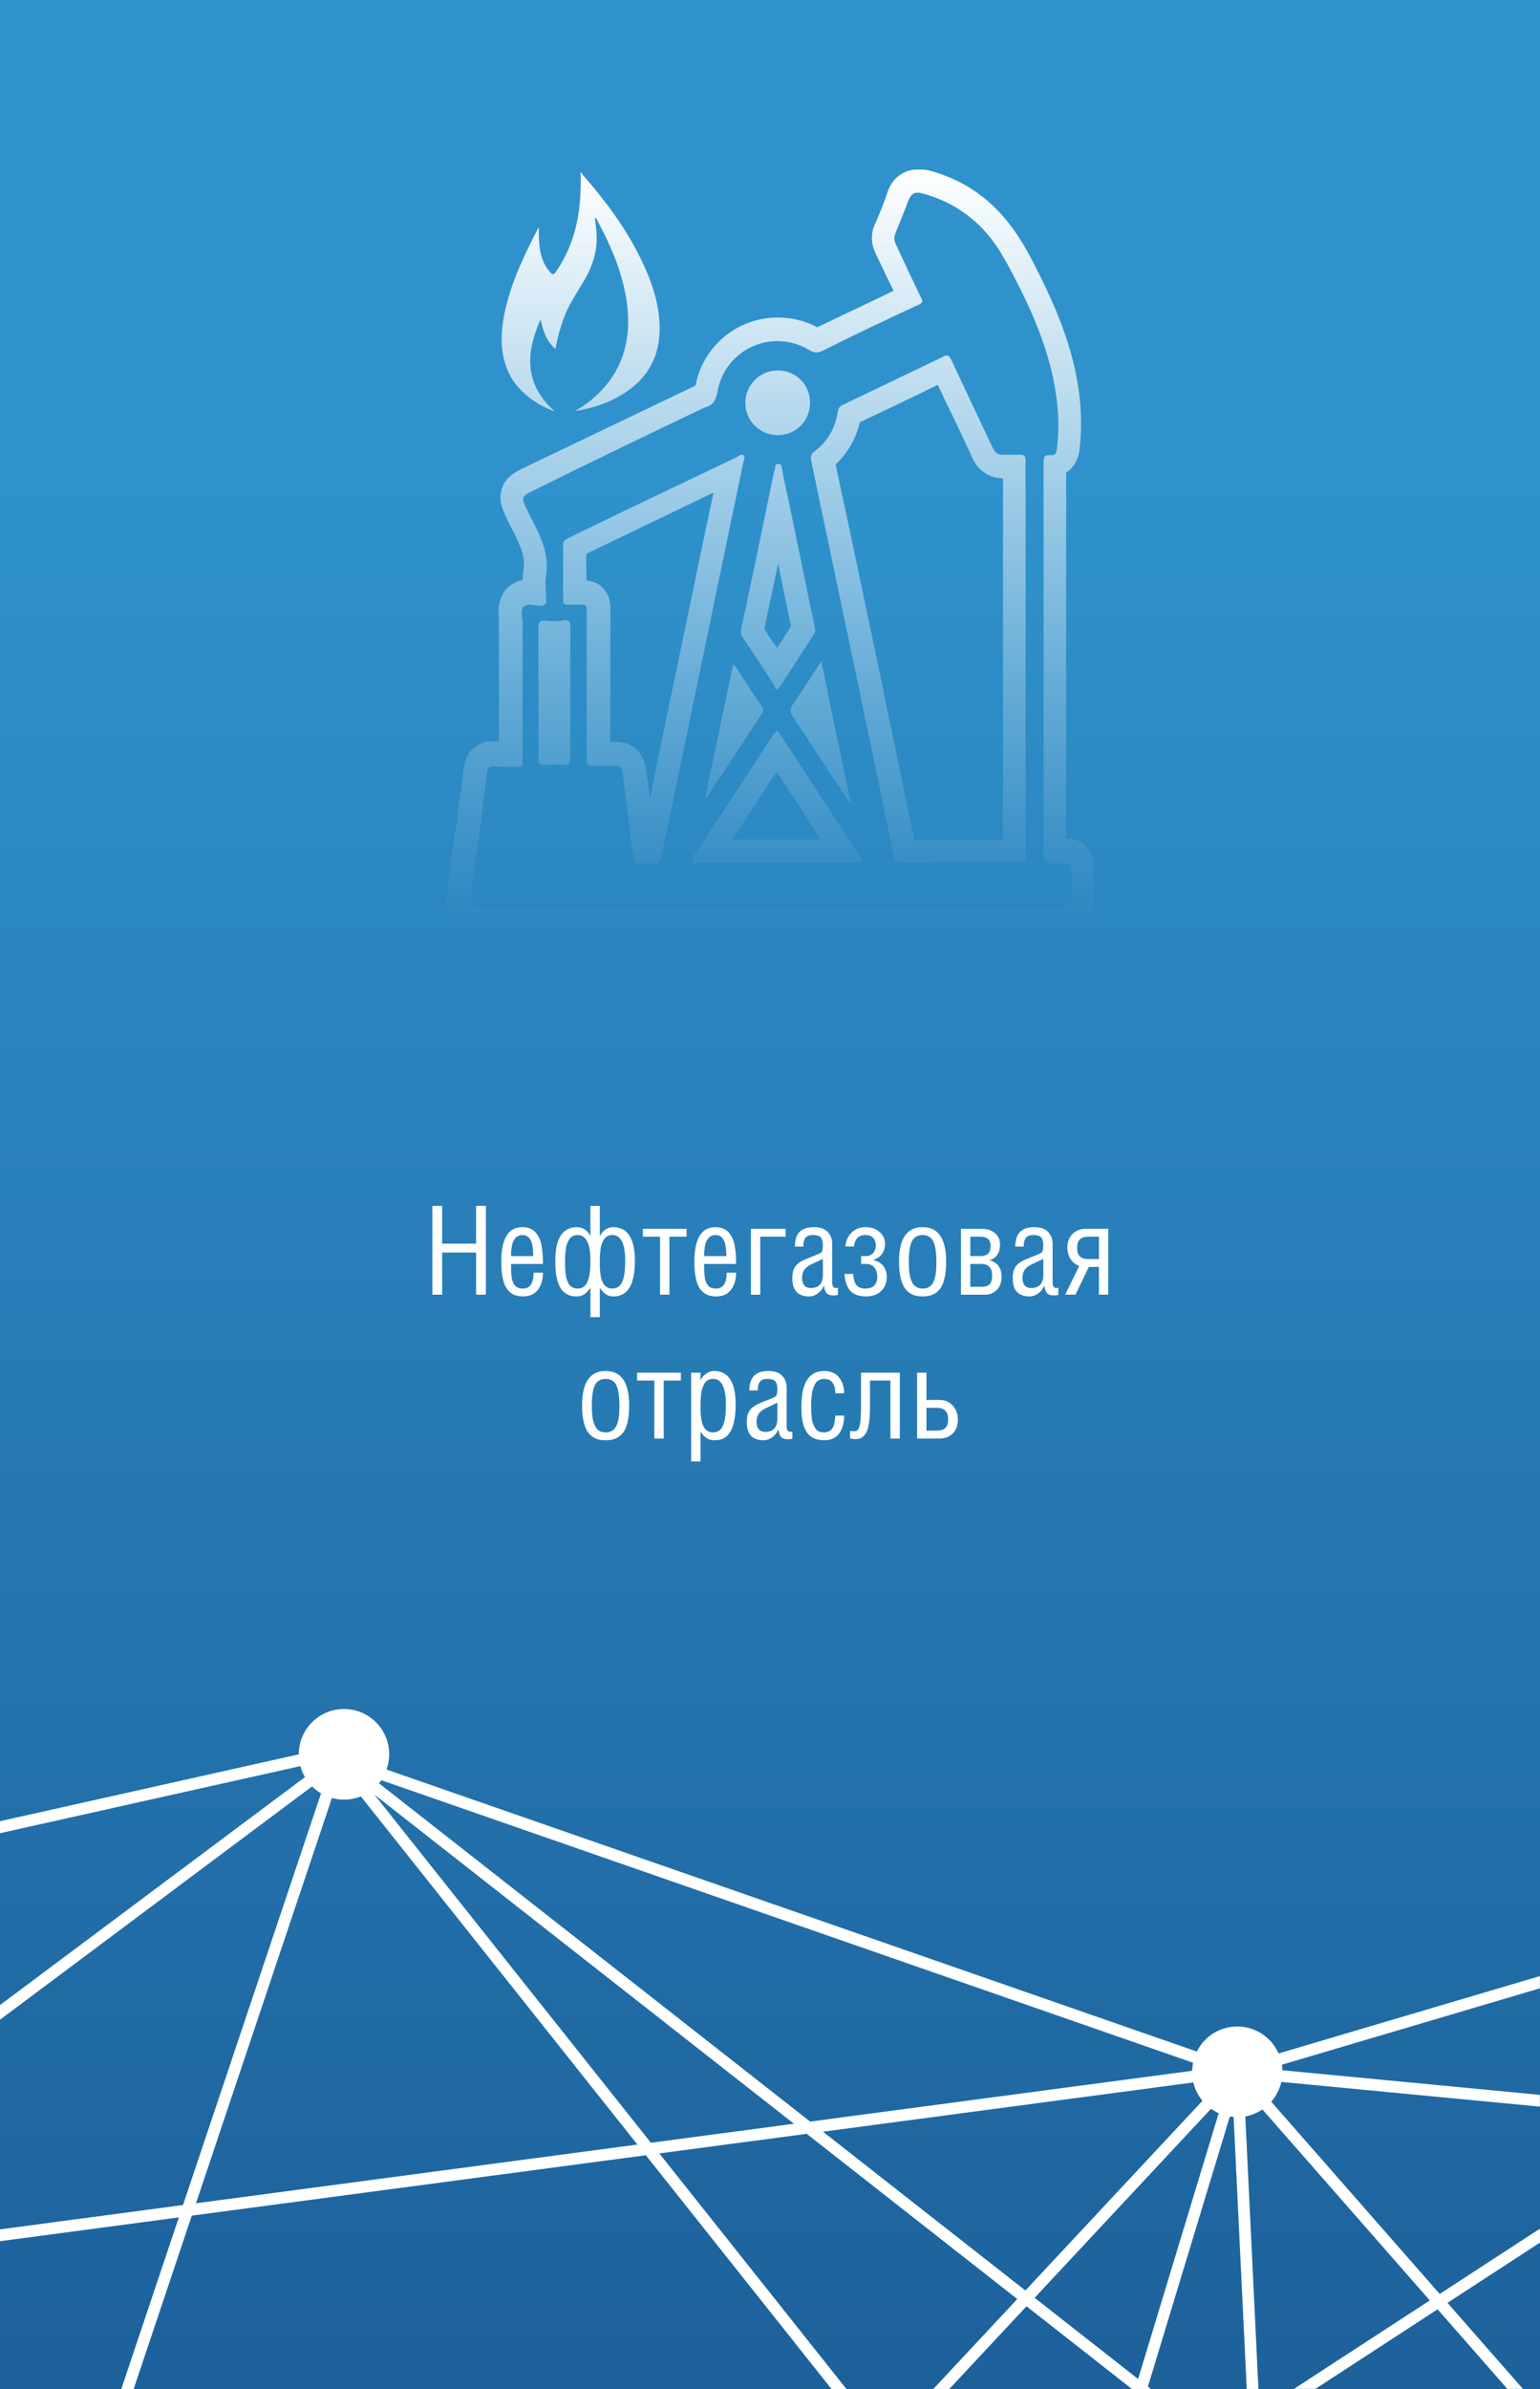 <svg xmlns="http://www.w3.org/2000/svg" width="300" height="465" viewBox="0 0 300 465" fill="none"><rect x="0" y="0" width="300" height="465" fill="#333333" stroke="none"/><g clip-path="url(#clip0_166_32)"><rect width="300" height="465" fill="url(#paint0_linear_166_32)"></rect><path d="M0 356.82L58.51 343.76C58.71 344.5 59.01 345.22 59.41 345.9L0 390.27V393.12L60.79 347.71C61.33 348.25 61.92 348.7 62.54 349.07L35.65 429.19L0 433.93V436.23L34.84 431.6L23.63 465H26.04L37.36 431.26L125.81 419.5L161.98 465H164.89L128.44 419.15L157.15 415.33L198.17 447.49L181.82 464.99H184.94L199.97 448.9L220.49 464.99H224.19L223.62 464.54L239.58 411.96C239.82 412 240.06 412.03 240.31 412.05L242.87 464.99H245.15L242.59 411.95C243.76 411.74 244.9 411.28 245.93 410.59L278.53 447.76L252.07 464.98H256.25L280.05 449.49L293.64 464.98H296.67L281.98 448.23L299.99 436.51V433.79L280.46 446.5L247.64 409.08C248.64 407.95 249.29 406.62 249.61 405.23L299.98 410.04V407.75L249.82 402.96C249.81 402.6 249.78 402.24 249.72 401.88L299.98 387.01V384.63L249.07 399.69C248.66 398.78 248.11 397.91 247.37 397.15C244 393.64 238.42 393.53 234.91 396.91C234.17 397.63 233.58 398.44 233.15 399.32L75.3 344.43C76.39 341.38 75.76 337.85 73.36 335.35C69.99 331.84 64.41 331.73 60.9 335.11C59.1 336.84 58.2 339.16 58.2 341.47L0 354.48V356.82ZM235.91 410.45C236.39 410.79 236.89 411.08 237.41 411.32L221.71 463.05L201.55 447.25L235.91 410.46V410.45ZM234.25 408.89L199.75 445.83L160.32 414.92L232.47 405.33C232.77 406.61 233.36 407.83 234.24 408.89H234.25ZM74.27 346.5L232.42 401.5C232.31 402.02 232.25 402.54 232.24 403.06L157.82 412.95L73.82 347.1C73.98 346.91 74.14 346.71 74.28 346.5H74.27ZM154.66 413.37L126.8 417.07L72.91 349.28L154.65 413.36L154.66 413.37ZM70.3 349.66L124.17 417.42L38.18 428.85L64.66 349.96C66.51 350.47 68.5 350.38 70.3 349.66Z" fill="white"></path><path d="M178.695 37.5C178.895 37.5 179.195 37.5 179.495 37.6C183.795 38.7 187.595 40.8 190.795 43.9C194.295 47.3 196.395 51.6 198.595 55.9C201.695 62.1 204.295 68.5 205.495 75.4C206.195 79.3 206.395 83.3 205.895 87.3C205.795 88 205.695 88.6 204.895 88.6C204.795 88.6 204.695 88.6 204.595 88.6C204.495 88.6 204.295 88.6 204.195 88.6C203.395 88.6 203.295 89.1 203.295 90C203.295 109.9 203.295 129.8 203.295 149.8C203.295 155.2 203.295 160.7 203.295 166.2C203.295 167.5 203.995 168.1 205.295 168.1C205.795 168.1 206.395 168.1 206.895 168.1C207.195 168.1 207.495 168.1 207.795 168.1C207.895 168.1 207.895 168.1 207.895 168.1C208.495 168.1 208.695 168.3 208.695 169C208.695 171.2 208.695 173.4 208.695 175.6C208.695 176.3 208.495 176.5 207.895 176.5H207.795C207.395 176.5 206.995 176.5 206.495 176.5C205.795 176.5 205.195 176.5 204.595 176.5C186.495 176.5 168.295 176.5 150.195 176.5C138.195 176.5 126.095 176.5 114.095 176.5C107.095 176.5 100.195 176.5 93.195 176.5C91.495 176.5 91.495 176.5 91.795 174.8C92.095 173 92.095 171.1 92.295 169.4C92.695 167 93.095 164.6 93.395 162.2C93.895 158.2 94.395 154.2 94.895 150.3C94.995 149.6 95.195 149.2 95.895 149.2C95.995 149.2 95.995 149.2 96.095 149.2C96.795 149.2 97.495 149.3 98.095 149.3C98.595 149.3 99.195 149.3 99.795 149.3C99.895 149.3 99.995 149.3 100.095 149.3C100.195 149.3 100.295 149.3 100.395 149.3C101.795 149.3 101.795 149.2 101.795 147.6C101.795 138.8 101.795 130.1 101.795 121.3C101.795 120.2 101.295 118.8 101.995 118.1C102.295 117.8 102.695 117.7 103.195 117.7C103.795 117.7 104.495 117.9 105.095 117.9C105.195 117.9 105.195 117.9 105.295 117.9C106.195 117.9 106.495 117.5 106.395 116.5C106.295 115 106.195 113.4 106.395 111.9C107.095 107.2 104.795 103.5 102.895 99.7C101.395 96.6 101.395 96.7 104.495 95.2C115.395 89.8 126.195 84.6 137.095 79.4C137.195 79.4 137.295 79.3 137.295 79.3C138.995 78.9 139.495 77.8 139.795 76.1C140.895 70.2 145.995 66.4 151.395 66.4C153.495 66.4 155.595 66.9 157.595 68.1C158.095 68.4 158.595 68.6 158.995 68.6C159.395 68.6 159.795 68.5 160.195 68.3C166.395 65.2 172.695 62.2 178.995 59.3C179.795 58.9 179.795 58.6 179.395 57.9C177.695 54.4 176.095 51 174.495 47.5C174.195 46.8 174.095 46.2 174.395 45.5C175.295 43.3 176.195 41.1 176.995 38.9C177.495 37.9 177.995 37.5 178.695 37.5ZM175.995 167.9C179.895 167.9 183.795 167.8 187.595 167.8C191.195 167.8 194.795 167.8 198.395 167.8C199.495 167.8 199.895 167.5 199.795 166.3C199.795 153.6 199.795 140.8 199.795 128.1V96.1C199.795 94 199.695 91.9 199.795 89.8C199.795 88.9 199.595 88.5 198.795 88.5C198.695 88.5 198.595 88.5 198.595 88.5C198.295 88.5 198.095 88.5 197.795 88.5C197.295 88.5 196.895 88.5 196.395 88.5C196.095 88.5 195.795 88.5 195.495 88.5C195.395 88.5 195.295 88.5 195.195 88.5C194.295 88.5 193.795 88 193.395 87.2C190.695 81.5 187.995 75.7 185.295 70C184.995 69.4 184.795 69.2 184.395 69.2C184.195 69.2 183.895 69.3 183.595 69.5C177.095 72.6 170.695 75.7 164.195 78.8C163.495 79.1 163.295 79.6 163.195 80.2C162.695 83.4 161.195 86 158.595 87.9C157.995 88.4 157.895 88.8 157.995 89.5C158.695 92.9 159.395 96.2 160.095 99.6C162.195 109.4 164.195 119.2 166.295 129.1C168.895 141.5 171.495 154 174.095 166.4C174.395 167.5 174.795 168 175.995 167.9ZM151.495 84.7C155.095 84.7 157.795 81.9 157.795 78.4C157.795 74.8 154.995 72.1 151.495 72.1C148.095 72.1 145.195 74.9 145.195 78.4C145.195 81.9 147.995 84.7 151.495 84.7ZM110.495 117.7H110.595C110.795 117.7 111.095 117.7 111.295 117.7C111.695 117.7 112.195 117.7 112.595 117.7C112.895 117.7 113.095 117.7 113.395 117.7H113.495C114.095 117.7 114.295 118 114.295 118.6C114.295 118.9 114.295 119.3 114.295 119.7C114.295 129 114.295 138.4 114.295 147.7C114.295 148.6 114.495 149.1 115.395 149.1C115.495 149.1 115.595 149.1 115.595 149.1C115.995 149.1 116.395 149.1 116.895 149.1C117.595 149.1 118.195 149.1 118.795 149.1C119.195 149.1 119.495 149.1 119.895 149.1C119.895 149.1 119.995 149.1 120.095 149.1C120.895 149.1 121.195 149.5 121.295 150.3C121.895 155.4 122.595 160.5 123.195 165.6C123.495 168.1 123.495 168.1 125.895 168.1H125.995C126.295 168.1 126.595 168.1 126.795 168.1C126.995 168.1 127.095 168.1 127.295 168.1C127.395 168.1 127.495 168.1 127.595 168.1C128.295 168.1 128.595 167.7 128.795 167C131.895 152.1 134.995 137.2 138.095 122.3C140.295 111.5 142.595 100.7 144.795 90C144.895 89.5 145.295 89 144.795 88.6C144.695 88.5 144.595 88.5 144.495 88.5C144.195 88.5 143.795 88.8 143.495 89C139.095 91.1 134.695 93.2 130.295 95.3C123.795 98.4 117.295 101.5 110.795 104.7C110.195 105 109.695 105.2 109.695 106C109.695 109.7 109.695 113.3 109.695 117C109.695 117.4 109.895 117.7 110.495 117.7ZM151.295 134.2C151.495 134.2 151.595 134 151.895 133.7C154.095 130.4 156.195 127.1 158.395 123.7C158.595 123.4 158.895 123 158.795 122.6C158.695 122.4 158.695 122.2 158.695 121.9C156.995 113.9 155.395 105.9 153.695 97.8C153.195 95.5 152.695 93.3 152.295 91C152.195 90.5 152.095 90.3 151.595 90.3C151.095 90.3 150.995 90.6 150.995 91C150.995 91.3 150.895 91.5 150.795 91.8C148.695 102 146.595 112.2 144.395 122.4C144.295 123.1 144.295 123.6 144.695 124.1C146.795 127.2 148.795 130.3 150.895 133.5C150.895 133.9 151.095 134.1 151.295 134.2ZM107.995 120.9C107.395 120.9 106.695 120.9 106.095 120.8C105.995 120.8 105.995 120.8 105.895 120.8C105.095 120.8 104.895 121.2 104.895 122C104.895 126.8 104.895 131.6 104.895 136.4C104.895 140.2 104.895 144 104.895 147.8C104.895 148.6 105.095 148.9 105.895 148.9C105.895 148.9 105.995 148.9 106.095 148.9C106.795 148.9 107.495 148.8 108.095 148.8C108.695 148.8 109.195 148.8 109.795 148.9C109.895 148.9 109.995 148.9 110.095 148.9C110.995 148.9 111.095 148.4 111.095 147.5C111.095 143.2 111.095 138.9 111.095 134.7C111.095 130.5 111.095 126.2 111.095 122C111.095 121.1 110.895 120.7 110.095 120.7C109.995 120.7 109.895 120.7 109.895 120.7C109.295 120.9 108.595 120.9 107.995 120.9ZM165.495 156.2C165.595 156.2 165.595 156.1 165.695 156.1C163.795 147.1 161.895 138.1 159.995 128.7C157.995 131.8 156.195 134.5 154.395 137.2C153.795 138 153.895 138.6 154.395 139.4C156.995 143.3 159.595 147.2 162.095 151.2C163.295 152.8 164.395 154.5 165.495 156.2ZM137.695 155.2C141.295 149.7 144.895 144.3 148.495 138.8C148.895 138.2 148.595 137.8 148.295 137.4C146.895 135.3 145.495 133.2 144.095 131C143.795 130.5 143.495 129.8 142.795 129.4C140.995 138 139.195 146.6 137.395 155.1C137.495 155.2 137.595 155.2 137.695 155.2ZM135.395 168C135.595 168 135.795 167.9 135.995 167.9C139.295 167.9 142.495 167.9 145.795 167.9H151.295C153.295 167.9 155.395 167.9 157.395 167.9C160.595 167.9 163.695 167.9 166.895 167.9C167.095 167.9 167.295 167.9 167.495 167.9C167.695 167.9 167.795 167.9 167.895 167.7C168.195 167.3 167.695 167 167.495 166.7C162.295 158.7 157.095 150.8 151.895 142.8C151.695 142.4 151.495 142.3 151.295 142.3C151.095 142.3 150.995 142.5 150.695 142.9C145.595 150.8 140.395 158.7 135.195 166.5C134.995 166.9 134.595 167.3 134.895 167.7C134.995 167.9 135.195 168 135.395 168ZM178.695 33C175.995 33 173.795 34.7 172.895 37.4C172.295 39.3 171.495 41.1 170.695 43.1L170.395 43.7C169.595 45.6 169.695 47.5 170.595 49.4C171.495 51.2 172.295 53 173.195 54.8C173.495 55.4 173.795 56 174.095 56.6C169.095 59 164.195 61.3 159.195 63.7C156.795 62.4 154.095 61.8 151.495 61.8C143.695 61.8 136.995 67.3 135.495 75L134.995 75.3L126.395 79.4C118.495 83.2 110.495 87 102.595 90.8C100.495 91.8 98.595 92.7 97.795 95C96.995 97.3 97.895 99.2 98.895 101.3L99.695 102.9C101.395 106.2 102.395 108.4 101.995 110.9C101.895 111.6 101.795 112.3 101.795 112.9C100.295 113.2 99.395 113.9 98.795 114.5C96.795 116.6 97.095 119.2 97.195 120.4C97.195 120.6 97.195 120.7 97.195 120.9C97.195 128 97.195 135 97.195 142.1V144.3C96.895 144.3 96.595 144.3 96.295 144.3H96.195H95.895C93.695 144.3 90.895 145.6 90.395 149.3C90.195 151 89.995 152.8 89.695 154.5C89.395 156.7 89.095 159 88.795 161.2C88.595 162.6 88.395 164 88.195 165.3C87.995 166.3 87.895 167.3 87.695 168.3C87.595 169.3 87.495 170.3 87.395 171.2C87.295 172 87.295 172.8 87.195 173.6C86.995 174.9 86.595 177 88.195 178.8C89.695 180.6 91.795 180.6 93.095 180.6H113.995H150.095H190.895H204.495H205.495H206.395C206.795 180.6 207.095 180.6 207.495 180.6C209.695 180.6 210.895 179.8 211.595 179.1C212.295 178.4 213.095 177.1 213.095 175.1C213.095 173 213.095 170.8 213.095 168.7C213.095 166.7 212.295 165.5 211.595 164.7C210.895 164 209.695 163.2 207.795 163.2H207.695V160.4V149.4V138.7C207.695 123.1 207.695 107.6 207.695 92C208.895 91.2 209.995 89.8 210.295 87.6C210.795 83.4 210.695 78.9 209.895 74.4C208.795 67.9 206.395 61.3 202.595 53.7C200.495 49.4 197.995 44.6 193.995 40.6C190.295 36.9 185.795 34.4 180.695 33.1C179.895 33 179.295 33 178.695 33ZM167.495 82.2C172.595 79.8 177.595 77.4 182.695 74.9C183.595 76.9 184.595 79 185.595 81C186.895 83.7 188.195 86.4 189.395 89.1C190.995 92.5 193.795 93.1 195.295 93.1H195.395C195.395 93.5 195.395 93.9 195.395 94.3V96.1V128.3V136.4C195.395 145.4 195.395 154.4 195.395 163.5C192.795 163.5 190.195 163.5 187.595 163.5C184.395 163.5 181.295 163.5 178.095 163.5C175.695 151.7 173.195 139.9 170.795 128.2L166.795 109.2L164.595 98.8L163.795 95.2C163.495 93.6 163.095 92 162.795 90.4C165.195 88.1 166.795 85.3 167.495 82.2ZM114.195 107.8L132.295 99.1L134.995 97.8C136.295 97.2 137.595 96.5 138.995 95.9L136.095 109.6L133.695 121.2C131.295 132.6 128.895 144.1 126.595 155.5C126.395 153.5 126.095 151.6 125.795 149.6C125.295 145.8 122.495 144.4 120.095 144.4H119.695C119.395 144.4 119.195 144.4 118.895 144.4C118.895 138.2 118.895 132.1 118.895 125.9V119.5V119C119.095 116.7 118.295 115.4 117.595 114.6C117.095 114 115.995 113.1 114.295 113C114.195 111.3 114.195 109.5 114.195 107.8ZM148.895 122.4C149.795 118.2 150.695 113.9 151.595 109.7L152.595 114.7L154.095 121.9L152.895 123.8C152.395 124.6 151.895 125.3 151.395 126.1C150.495 124.9 149.695 123.7 148.895 122.4ZM142.695 163.4L143.395 162.3C145.995 158.3 148.695 154.2 151.295 150.2C153.495 153.6 155.695 156.9 157.895 160.3L159.895 163.4H157.395H154.395H151.395H149.895H142.695ZM111.995 80C115.295 79.5 118.395 78.5 121.195 76.8C126.295 73.7 128.695 69.2 128.495 63.2C128.295 58.4 126.695 54.1 124.595 49.9C121.695 44.1 117.795 38.9 113.495 34C113.495 33.9 113.395 33.8 113.095 33.5C113.195 35.5 113.095 37.2 112.995 39C112.595 44 111.195 48.7 108.295 52.9C107.895 53.5 107.595 53.5 107.195 53C105.895 51.6 105.295 49.8 105.095 47.9C104.995 46.8 104.895 45.6 104.995 44.3C104.895 44.4 104.795 44.4 104.795 44.5C102.195 49.5 99.795 54.5 98.495 60C97.695 63.5 97.295 67.1 98.395 70.7C99.495 74.5 102.095 77 105.395 78.9C106.195 79.3 106.995 79.7 108.095 80.1C102.095 74.8 102.395 68.7 105.295 62.2C105.795 64.3 106.395 66.4 108.195 67.9C108.595 65.8 109.095 63.9 109.795 62C110.695 59.5 112.195 57.3 113.495 55.1C114.995 52.7 115.995 50.2 116.195 47.4C116.295 46.1 116.195 44.7 115.995 43.4C115.995 43.1 115.895 42.7 115.895 42.4C116.295 42.5 116.295 42.8 116.395 43C118.995 47.8 121.095 52.7 121.995 58.1C122.995 64.4 122.095 70.2 117.895 75.2C116.395 76.9 114.695 78.4 112.695 79.6C112.495 79.7 112.295 79.8 111.995 80Z" fill="url(#paint1_linear_166_32)"></path><path d="M84.223 252V234.715H86.133V242.062H92.742V234.715H94.652V252H92.742V243.797H86.133V252H84.223ZM97.652 245.566C97.652 241.09 99.023 238.852 101.766 238.852C102.352 238.852 102.867 238.949 103.312 239.145C103.766 239.332 104.133 239.609 104.414 239.977C104.703 240.336 104.941 240.73 105.129 241.16C105.316 241.582 105.453 242.086 105.539 242.672C105.633 243.258 105.695 243.805 105.727 244.312C105.758 244.812 105.773 245.383 105.773 246.023H99.551C99.551 246.578 99.559 247.039 99.574 247.406C99.59 247.773 99.621 248.156 99.668 248.555C99.723 248.953 99.801 249.277 99.902 249.527C100.012 249.77 100.148 249.996 100.312 250.207C100.477 250.418 100.688 250.57 100.945 250.664C101.203 250.758 101.508 250.805 101.859 250.805C103.25 250.805 103.945 249.777 103.945 247.723H105.773C105.773 249.066 105.445 250.172 104.789 251.039C104.141 251.906 103.18 252.34 101.906 252.34C101.211 252.34 100.609 252.227 100.102 252C99.594 251.773 99.152 251.406 98.777 250.898C98.402 250.383 98.121 249.684 97.934 248.801C97.746 247.91 97.652 246.832 97.652 245.566ZM99.551 244.488H103.875C103.875 244.051 103.859 243.656 103.828 243.305C103.805 242.953 103.75 242.59 103.664 242.215C103.578 241.832 103.461 241.516 103.312 241.266C103.164 241.008 102.961 240.797 102.703 240.633C102.445 240.469 102.141 240.387 101.789 240.387C101.469 240.387 101.18 240.449 100.922 240.574C100.672 240.691 100.469 240.863 100.312 241.09C100.156 241.309 100.023 241.547 99.914 241.805C99.812 242.055 99.734 242.348 99.68 242.684C99.633 243.012 99.598 243.312 99.574 243.586C99.559 243.859 99.551 244.16 99.551 244.488ZM108.176 245.355C108.176 244.621 108.215 243.945 108.293 243.328C108.379 242.711 108.523 242.121 108.727 241.559C108.93 240.996 109.188 240.52 109.5 240.129C109.812 239.738 110.211 239.43 110.695 239.203C111.188 238.969 111.75 238.852 112.383 238.852C112.922 238.852 113.426 239 113.895 239.297C114.371 239.586 114.746 240.02 115.02 240.598V234.715H116.848V240.621C117.129 240.043 117.5 239.605 117.961 239.309C118.422 239.004 118.922 238.852 119.461 238.852C120.094 238.852 120.652 238.969 121.137 239.203C121.629 239.43 122.031 239.738 122.344 240.129C122.664 240.52 122.926 240.996 123.129 241.559C123.332 242.121 123.473 242.711 123.551 243.328C123.637 243.945 123.68 244.621 123.68 245.355C123.68 250.012 122.305 252.34 119.555 252.34C118.945 252.34 118.438 252.203 118.031 251.93C117.625 251.648 117.23 251.223 116.848 250.652V256.371H115.02V250.652C114.645 251.215 114.246 251.637 113.824 251.918C113.41 252.199 112.898 252.34 112.289 252.34C111.625 252.34 111.043 252.215 110.543 251.965C110.051 251.707 109.656 251.371 109.359 250.957C109.062 250.543 108.82 250.023 108.633 249.398C108.453 248.773 108.332 248.145 108.27 247.512C108.207 246.871 108.176 246.152 108.176 245.355ZM110.074 245.566C110.074 245.98 110.078 246.34 110.086 246.645C110.094 246.941 110.117 247.285 110.156 247.676C110.195 248.059 110.246 248.387 110.309 248.66C110.379 248.934 110.473 249.215 110.59 249.504C110.715 249.793 110.859 250.027 111.023 250.207C111.195 250.379 111.406 250.523 111.656 250.641C111.914 250.75 112.203 250.805 112.523 250.805C112.992 250.805 113.387 250.688 113.707 250.453C114.035 250.219 114.293 249.863 114.48 249.387C114.676 248.902 114.812 248.34 114.891 247.699C114.977 247.051 115.02 246.277 115.02 245.379C115.02 242.051 114.18 240.387 112.5 240.387C112.141 240.387 111.824 240.461 111.551 240.609C111.277 240.75 111.055 240.961 110.883 241.242C110.711 241.523 110.566 241.82 110.449 242.133C110.34 242.445 110.258 242.816 110.203 243.246C110.156 243.668 110.121 244.051 110.098 244.395C110.082 244.738 110.074 245.129 110.074 245.566ZM116.848 245.566C116.848 245.98 116.852 246.34 116.859 246.645C116.867 246.941 116.891 247.285 116.93 247.676C116.969 248.059 117.02 248.387 117.082 248.66C117.152 248.934 117.246 249.215 117.363 249.504C117.488 249.793 117.633 250.027 117.797 250.207C117.969 250.379 118.18 250.523 118.43 250.641C118.688 250.75 118.977 250.805 119.297 250.805C119.766 250.805 120.16 250.688 120.48 250.453C120.809 250.219 121.066 249.863 121.254 249.387C121.449 248.902 121.586 248.34 121.664 247.699C121.75 247.051 121.793 246.277 121.793 245.379C121.793 242.051 120.953 240.387 119.273 240.387C118.914 240.387 118.598 240.461 118.324 240.609C118.051 240.75 117.828 240.961 117.656 241.242C117.484 241.523 117.34 241.82 117.223 242.133C117.113 242.445 117.031 242.816 116.977 243.246C116.93 243.668 116.895 244.051 116.871 244.395C116.855 244.738 116.848 245.129 116.848 245.566ZM125.227 240.715V239.18H133.746V240.715H130.406V252H128.578V240.715H125.227ZM135.27 245.566C135.27 241.09 136.641 238.852 139.383 238.852C139.969 238.852 140.484 238.949 140.93 239.145C141.383 239.332 141.75 239.609 142.031 239.977C142.32 240.336 142.559 240.73 142.746 241.16C142.934 241.582 143.07 242.086 143.156 242.672C143.25 243.258 143.312 243.805 143.344 244.312C143.375 244.812 143.391 245.383 143.391 246.023H137.168C137.168 246.578 137.176 247.039 137.191 247.406C137.207 247.773 137.238 248.156 137.285 248.555C137.34 248.953 137.418 249.277 137.52 249.527C137.629 249.77 137.766 249.996 137.93 250.207C138.094 250.418 138.305 250.57 138.562 250.664C138.82 250.758 139.125 250.805 139.477 250.805C140.867 250.805 141.562 249.777 141.562 247.723H143.391C143.391 249.066 143.062 250.172 142.406 251.039C141.758 251.906 140.797 252.34 139.523 252.34C138.828 252.34 138.227 252.227 137.719 252C137.211 251.773 136.77 251.406 136.395 250.898C136.02 250.383 135.738 249.684 135.551 248.801C135.363 247.91 135.27 246.832 135.27 245.566ZM137.168 244.488H141.492C141.492 244.051 141.477 243.656 141.445 243.305C141.422 242.953 141.367 242.59 141.281 242.215C141.195 241.832 141.078 241.516 140.93 241.266C140.781 241.008 140.578 240.797 140.32 240.633C140.062 240.469 139.758 240.387 139.406 240.387C139.086 240.387 138.797 240.449 138.539 240.574C138.289 240.691 138.086 240.863 137.93 241.09C137.773 241.309 137.641 241.547 137.531 241.805C137.43 242.055 137.352 242.348 137.297 242.684C137.25 243.012 137.215 243.312 137.191 243.586C137.176 243.859 137.168 244.16 137.168 244.488ZM146.273 252V239.18H153.047V240.715H148.102V252H146.273ZM154.348 248.812C154.348 248.242 154.406 247.758 154.523 247.359C154.641 246.953 154.836 246.598 155.109 246.293C155.391 245.988 155.715 245.73 156.082 245.52C156.457 245.309 156.941 245.086 157.535 244.852C158.504 244.492 159.266 244.172 159.82 243.891C160.023 243.797 160.152 243.625 160.207 243.375C160.27 243.125 160.301 242.793 160.301 242.379C160.301 241.645 160.156 241.129 159.867 240.832C159.586 240.535 159.082 240.387 158.355 240.387C157.684 240.387 157.203 240.57 156.914 240.938C156.625 241.305 156.48 241.871 156.48 242.637H154.852C154.852 241.34 155.16 240.387 155.777 239.777C156.395 239.16 157.316 238.852 158.543 238.852C159.746 238.852 160.641 239.16 161.227 239.777C161.82 240.387 162.117 241.164 162.117 242.109V249.668C162.117 249.98 162.176 250.23 162.293 250.418C162.41 250.605 162.586 250.699 162.82 250.699C162.969 250.699 163.105 250.684 163.23 250.652V252C163.074 252.094 162.824 252.141 162.48 252.141C162.168 252.141 161.922 252.121 161.742 252.082C161.562 252.051 161.383 251.977 161.203 251.859C161.023 251.734 160.879 251.547 160.77 251.297C160.668 251.039 160.582 250.699 160.512 250.277H160.465C160.246 250.855 159.867 251.344 159.328 251.742C158.789 252.141 158.223 252.34 157.629 252.34C155.441 252.34 154.348 251.164 154.348 248.812ZM156.246 248.73C156.246 249.332 156.383 249.812 156.656 250.172C156.938 250.523 157.367 250.699 157.945 250.699C159.516 250.699 160.301 249.836 160.301 248.109V245.016C160.035 245.164 159.715 245.324 159.34 245.496C158.973 245.668 158.656 245.812 158.391 245.93C158.133 246.039 157.859 246.184 157.57 246.363C157.281 246.535 157.047 246.719 156.867 246.914C156.688 247.109 156.539 247.363 156.422 247.676C156.305 247.98 156.246 248.332 156.246 248.73ZM164.508 247.969H166.195C166.289 249.031 166.52 249.77 166.887 250.184C167.254 250.598 167.816 250.805 168.574 250.805C170.121 250.805 170.895 250.012 170.895 248.426C170.895 247.723 170.703 247.148 170.32 246.703C169.945 246.25 169.426 246.023 168.762 246.023H167.754V244.488H168.738C169.27 244.488 169.715 244.297 170.074 243.914C170.434 243.531 170.613 243.02 170.613 242.379C170.613 241.816 170.445 241.344 170.109 240.961C169.773 240.578 169.262 240.387 168.574 240.387C167.879 240.387 167.348 240.594 166.98 241.008C166.621 241.414 166.422 241.949 166.383 242.613H164.707C164.754 241.566 165.137 240.68 165.855 239.953C166.574 239.219 167.496 238.852 168.621 238.852C169.699 238.852 170.598 239.16 171.316 239.777C172.043 240.387 172.406 241.148 172.406 242.062C172.406 242.891 172.199 243.574 171.785 244.113C171.379 244.652 170.828 245.016 170.133 245.203V245.262C170.453 245.324 170.758 245.434 171.047 245.59C171.344 245.738 171.621 245.941 171.879 246.199C172.145 246.457 172.355 246.789 172.512 247.195C172.668 247.594 172.746 248.043 172.746 248.543C172.746 249.684 172.379 250.602 171.645 251.297C170.918 251.992 169.934 252.34 168.691 252.34C167.363 252.34 166.359 251.988 165.68 251.285C165 250.574 164.609 249.469 164.508 247.969ZM175.137 245.543C175.137 241.082 176.668 238.852 179.73 238.852C182.785 238.852 184.312 241.09 184.312 245.566C184.312 246.848 184.207 247.934 183.996 248.824C183.793 249.715 183.484 250.414 183.07 250.922C182.656 251.43 182.18 251.793 181.641 252.012C181.102 252.23 180.465 252.34 179.73 252.34C179.152 252.34 178.637 252.273 178.184 252.141C177.73 252.008 177.309 251.781 176.918 251.461C176.535 251.141 176.215 250.727 175.957 250.219C175.699 249.703 175.496 249.055 175.348 248.273C175.207 247.484 175.137 246.574 175.137 245.543ZM177.035 245.73C177.035 246.527 177.078 247.223 177.164 247.816C177.25 248.402 177.391 248.93 177.586 249.398C177.789 249.859 178.066 250.211 178.418 250.453C178.777 250.688 179.215 250.805 179.73 250.805C180.254 250.805 180.695 250.688 181.055 250.453C181.414 250.211 181.691 249.855 181.887 249.387C182.082 248.918 182.219 248.395 182.297 247.816C182.375 247.23 182.414 246.535 182.414 245.73C182.414 243.793 182.207 242.418 181.793 241.605C181.387 240.793 180.699 240.387 179.73 240.387C178.754 240.387 178.059 240.793 177.645 241.605C177.238 242.418 177.035 243.793 177.035 245.73ZM187.195 252V239.18H191.355C192.34 239.18 193.16 239.461 193.816 240.023C194.48 240.578 194.812 241.312 194.812 242.227C194.812 243.031 194.629 243.703 194.262 244.242C193.895 244.773 193.414 245.121 192.82 245.285V245.332C193.547 245.504 194.109 245.859 194.508 246.398C194.914 246.938 195.117 247.645 195.117 248.52C195.117 249.582 194.809 250.43 194.191 251.062C193.574 251.688 192.828 252 191.953 252H187.195ZM189.023 250.465H191.156C191.961 250.465 192.516 250.289 192.82 249.938C193.125 249.586 193.277 249.016 193.277 248.227C193.277 246.758 192.562 246.023 191.133 246.023H189.023V250.465ZM189.023 244.488H190.945C191.648 244.488 192.16 244.336 192.48 244.031C192.801 243.727 192.961 243.23 192.961 242.543C192.961 241.918 192.801 241.457 192.48 241.16C192.168 240.863 191.68 240.715 191.016 240.715H189.023V244.488ZM197.285 248.812C197.285 248.242 197.344 247.758 197.461 247.359C197.578 246.953 197.773 246.598 198.047 246.293C198.328 245.988 198.652 245.73 199.02 245.52C199.395 245.309 199.879 245.086 200.473 244.852C201.441 244.492 202.203 244.172 202.758 243.891C202.961 243.797 203.09 243.625 203.145 243.375C203.207 243.125 203.238 242.793 203.238 242.379C203.238 241.645 203.094 241.129 202.805 240.832C202.523 240.535 202.02 240.387 201.293 240.387C200.621 240.387 200.141 240.57 199.852 240.938C199.562 241.305 199.418 241.871 199.418 242.637H197.789C197.789 241.34 198.098 240.387 198.715 239.777C199.332 239.16 200.254 238.852 201.48 238.852C202.684 238.852 203.578 239.16 204.164 239.777C204.758 240.387 205.055 241.164 205.055 242.109V249.668C205.055 249.98 205.113 250.23 205.23 250.418C205.348 250.605 205.523 250.699 205.758 250.699C205.906 250.699 206.043 250.684 206.168 250.652V252C206.012 252.094 205.762 252.141 205.418 252.141C205.105 252.141 204.859 252.121 204.68 252.082C204.5 252.051 204.32 251.977 204.141 251.859C203.961 251.734 203.816 251.547 203.707 251.297C203.605 251.039 203.52 250.699 203.449 250.277H203.402C203.184 250.855 202.805 251.344 202.266 251.742C201.727 252.141 201.16 252.34 200.566 252.34C198.379 252.34 197.285 251.164 197.285 248.812ZM199.184 248.73C199.184 249.332 199.32 249.812 199.594 250.172C199.875 250.523 200.305 250.699 200.883 250.699C202.453 250.699 203.238 249.836 203.238 248.109V245.016C202.973 245.164 202.652 245.324 202.277 245.496C201.91 245.668 201.594 245.812 201.328 245.93C201.07 246.039 200.797 246.184 200.508 246.363C200.219 246.535 199.984 246.719 199.805 246.914C199.625 247.109 199.477 247.363 199.359 247.676C199.242 247.98 199.184 248.332 199.184 248.73ZM207.504 252L210.234 246.41C209.523 246.145 208.961 245.691 208.547 245.051C208.133 244.41 207.926 243.672 207.926 242.836C207.926 241.742 208.258 240.859 208.922 240.188C209.594 239.516 210.449 239.18 211.488 239.18H215.895V252H214.078V246.598H212.109L209.496 252H207.504ZM209.824 242.906C209.824 243.625 209.996 244.164 210.34 244.523C210.684 244.883 211.242 245.062 212.016 245.062H214.078V240.715H212.086C211.266 240.715 210.684 240.895 210.34 241.254C209.996 241.605 209.824 242.156 209.824 242.906ZM113.391 273.543C113.391 269.082 114.922 266.852 117.984 266.852C121.039 266.852 122.566 269.09 122.566 273.566C122.566 274.848 122.461 275.934 122.25 276.824C122.047 277.715 121.738 278.414 121.324 278.922C120.91 279.43 120.434 279.793 119.895 280.012C119.355 280.23 118.719 280.34 117.984 280.34C117.406 280.34 116.891 280.273 116.438 280.141C115.984 280.008 115.562 279.781 115.172 279.461C114.789 279.141 114.469 278.727 114.211 278.219C113.953 277.703 113.75 277.055 113.602 276.273C113.461 275.484 113.391 274.574 113.391 273.543ZM115.289 273.73C115.289 274.527 115.332 275.223 115.418 275.816C115.504 276.402 115.645 276.93 115.84 277.398C116.043 277.859 116.32 278.211 116.672 278.453C117.031 278.688 117.469 278.805 117.984 278.805C118.508 278.805 118.949 278.688 119.309 278.453C119.668 278.211 119.945 277.855 120.141 277.387C120.336 276.918 120.473 276.395 120.551 275.816C120.629 275.23 120.668 274.535 120.668 273.73C120.668 271.793 120.461 270.418 120.047 269.605C119.641 268.793 118.953 268.387 117.984 268.387C117.008 268.387 116.312 268.793 115.898 269.605C115.492 270.418 115.289 271.793 115.289 273.73ZM124.113 268.715V267.18H132.633V268.715H129.293V280H127.465V268.715H124.113ZM134.637 284.465V267.18H136.465V268.621H136.488C136.762 268.059 137.145 267.625 137.637 267.32C138.129 267.008 138.617 266.852 139.102 266.852C141.906 266.852 143.309 269.027 143.309 273.379C143.309 274.41 143.242 275.324 143.109 276.121C142.984 276.918 142.773 277.645 142.477 278.301C142.18 278.957 141.758 279.461 141.211 279.812C140.664 280.164 140.004 280.34 139.23 280.34C138.613 280.34 138.09 280.203 137.66 279.93C137.238 279.648 136.84 279.23 136.465 278.676V284.465H134.637ZM136.465 273.566C136.465 273.98 136.469 274.34 136.477 274.645C136.484 274.941 136.508 275.285 136.547 275.676C136.586 276.059 136.637 276.387 136.699 276.66C136.77 276.934 136.863 277.215 136.98 277.504C137.105 277.793 137.25 278.027 137.414 278.207C137.586 278.379 137.797 278.523 138.047 278.641C138.305 278.75 138.594 278.805 138.914 278.805C139.383 278.805 139.777 278.688 140.098 278.453C140.426 278.219 140.684 277.863 140.871 277.387C141.066 276.902 141.203 276.34 141.281 275.699C141.367 275.051 141.41 274.277 141.41 273.379C141.41 270.051 140.57 268.387 138.891 268.387C138.531 268.387 138.215 268.461 137.941 268.609C137.668 268.75 137.445 268.961 137.273 269.242C137.102 269.523 136.957 269.82 136.84 270.133C136.73 270.445 136.648 270.816 136.594 271.246C136.547 271.668 136.512 272.051 136.488 272.395C136.473 272.738 136.465 273.129 136.465 273.566ZM145.477 276.812C145.477 276.242 145.535 275.758 145.652 275.359C145.77 274.953 145.965 274.598 146.238 274.293C146.52 273.988 146.844 273.73 147.211 273.52C147.586 273.309 148.07 273.086 148.664 272.852C149.633 272.492 150.395 272.172 150.949 271.891C151.152 271.797 151.281 271.625 151.336 271.375C151.398 271.125 151.43 270.793 151.43 270.379C151.43 269.645 151.285 269.129 150.996 268.832C150.715 268.535 150.211 268.387 149.484 268.387C148.812 268.387 148.332 268.57 148.043 268.938C147.754 269.305 147.609 269.871 147.609 270.637H145.98C145.98 269.34 146.289 268.387 146.906 267.777C147.523 267.16 148.445 266.852 149.672 266.852C150.875 266.852 151.77 267.16 152.355 267.777C152.949 268.387 153.246 269.164 153.246 270.109V277.668C153.246 277.98 153.305 278.23 153.422 278.418C153.539 278.605 153.715 278.699 153.949 278.699C154.098 278.699 154.234 278.684 154.359 278.652V280C154.203 280.094 153.953 280.141 153.609 280.141C153.297 280.141 153.051 280.121 152.871 280.082C152.691 280.051 152.512 279.977 152.332 279.859C152.152 279.734 152.008 279.547 151.898 279.297C151.797 279.039 151.711 278.699 151.641 278.277H151.594C151.375 278.855 150.996 279.344 150.457 279.742C149.918 280.141 149.352 280.34 148.758 280.34C146.57 280.34 145.477 279.164 145.477 276.812ZM147.375 276.73C147.375 277.332 147.512 277.812 147.785 278.172C148.066 278.523 148.496 278.699 149.074 278.699C150.645 278.699 151.43 277.836 151.43 276.109V273.016C151.164 273.164 150.844 273.324 150.469 273.496C150.102 273.668 149.785 273.812 149.52 273.93C149.262 274.039 148.988 274.184 148.699 274.363C148.41 274.535 148.176 274.719 147.996 274.914C147.816 275.109 147.668 275.363 147.551 275.676C147.434 275.98 147.375 276.332 147.375 276.73ZM156.117 273.766C156.117 269.156 157.598 266.852 160.559 266.852C161.793 266.852 162.75 267.262 163.43 268.082C164.109 268.902 164.449 269.938 164.449 271.188H162.727C162.727 270.812 162.691 270.469 162.621 270.156C162.551 269.844 162.438 269.551 162.281 269.277C162.125 268.996 161.898 268.777 161.602 268.621C161.305 268.465 160.949 268.387 160.535 268.387C160.184 268.387 159.867 268.457 159.586 268.598C159.312 268.73 159.086 268.93 158.906 269.195C158.734 269.461 158.586 269.754 158.461 270.074C158.336 270.395 158.242 270.77 158.18 271.199C158.117 271.629 158.074 272.043 158.051 272.441C158.027 272.84 158.016 273.281 158.016 273.766C158.016 274.195 158.023 274.566 158.039 274.879C158.055 275.184 158.086 275.555 158.133 275.992C158.18 276.422 158.258 276.785 158.367 277.082C158.477 277.379 158.617 277.668 158.789 277.949C158.961 278.23 159.188 278.445 159.469 278.594C159.758 278.734 160.09 278.805 160.465 278.805C160.738 278.805 160.984 278.77 161.203 278.699C161.422 278.629 161.605 278.543 161.754 278.441C161.902 278.332 162.031 278.188 162.141 278.008C162.258 277.828 162.348 277.656 162.41 277.492C162.48 277.32 162.535 277.109 162.574 276.859C162.621 276.609 162.652 276.395 162.668 276.215C162.691 276.027 162.711 275.801 162.727 275.535H164.449C164.449 276.168 164.379 276.762 164.238 277.316C164.098 277.871 163.883 278.379 163.594 278.84C163.305 279.301 162.902 279.668 162.387 279.941C161.871 280.207 161.27 280.34 160.582 280.34C160.035 280.34 159.543 280.273 159.105 280.141C158.668 280.016 158.293 279.844 157.98 279.625C157.676 279.406 157.41 279.129 157.184 278.793C156.957 278.457 156.777 278.109 156.645 277.75C156.512 277.391 156.402 276.98 156.316 276.52C156.238 276.051 156.184 275.605 156.152 275.184C156.129 274.754 156.117 274.281 156.117 273.766ZM165.598 279.953V278.512C165.832 278.559 166.094 278.582 166.383 278.582C166.734 278.582 167 278.461 167.18 278.219C167.359 277.969 167.496 277.488 167.59 276.777C167.684 276.066 167.73 275.027 167.73 273.66V267.18H175.289V280H173.461V268.715H169.477V273.812C169.477 274.602 169.453 275.297 169.406 275.898C169.367 276.492 169.285 277.066 169.16 277.621C169.043 278.168 168.883 278.617 168.68 278.969C168.477 279.32 168.207 279.602 167.871 279.812C167.543 280.016 167.152 280.117 166.699 280.117C166.27 280.117 165.902 280.062 165.598 279.953ZM178.652 280V267.18H180.48V272.488H183.047C184.094 272.488 184.945 272.855 185.602 273.59C186.266 274.324 186.598 275.246 186.598 276.355C186.598 277.449 186.266 278.332 185.602 279.004C184.938 279.668 184.086 280 183.047 280H178.652ZM180.48 278.465H182.402C183.238 278.465 183.828 278.289 184.172 277.938C184.523 277.586 184.699 277.035 184.699 276.285C184.699 274.777 183.973 274.023 182.52 274.023H180.48V278.465Z" fill="white"></path></g><defs><linearGradient id="paint0_linear_166_32" x1="150" y1="0" x2="150" y2="465" gradientUnits="userSpaceOnUse"><stop offset="0.2" stop-color="#2F92CC"></stop><stop offset="1" stop-color="#1D619B"></stop></linearGradient><linearGradient id="paint1_linear_166_32" x1="150.116" y1="180.8" x2="150.116" y2="32.96" gradientUnits="userSpaceOnUse"><stop stop-color="white" stop-opacity="0"></stop><stop offset="0.1" stop-color="white" stop-opacity="0.07"></stop><stop offset="0.31" stop-color="white" stop-opacity="0.26"></stop><stop offset="0.61" stop-color="white" stop-opacity="0.57"></stop><stop offset="0.98" stop-color="white" stop-opacity="0.98"></stop><stop offset="1" stop-color="white"></stop></linearGradient><clipPath id="clip0_166_32"><rect width="300" height="465" fill="white"></rect></clipPath></defs></svg>